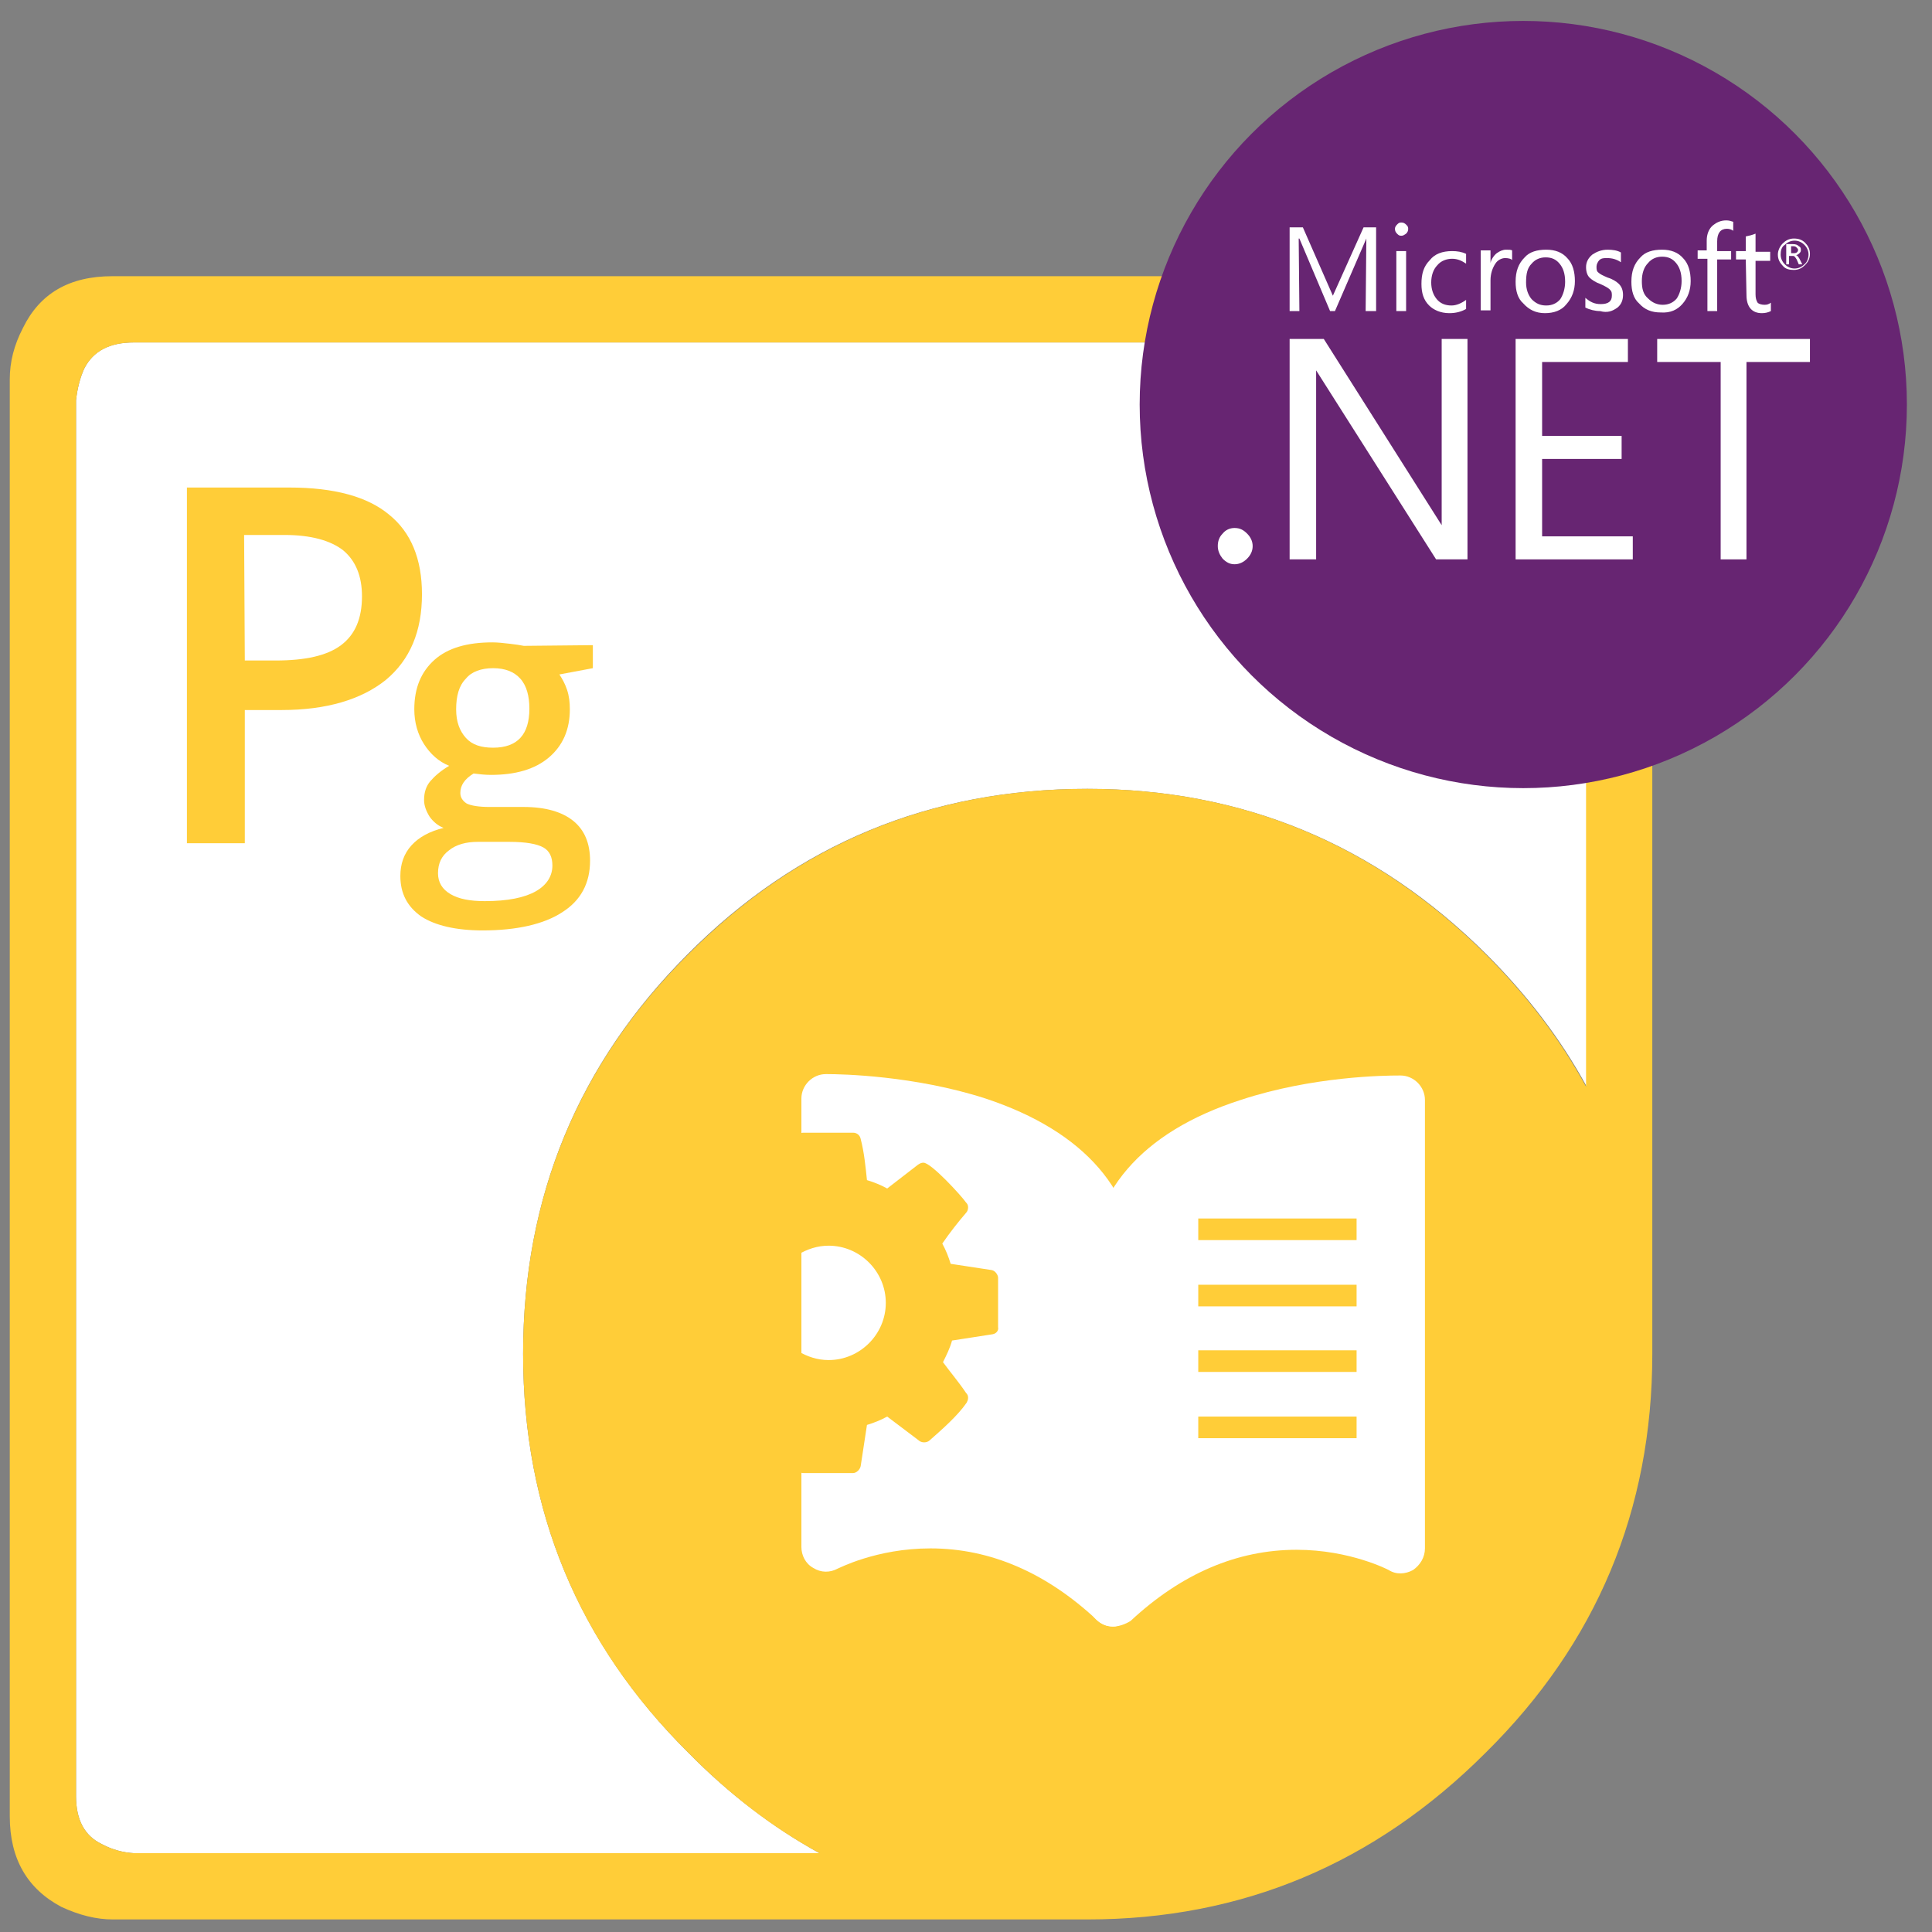 <?xml version="1.0" encoding="utf-8"?>
<svg version="1.1" id="Aspose.PAGE" xmlns="http://www.w3.org/2000/svg" xmlns:xlink="http://www.w3.org/1999/xlink" x="0px"
	 y="0px" viewBox="0 0 277 277" style="enable-background:new 0 0 277 277;" xml:space="preserve">
<rect x="0" y="0" width="277" height="277" fill="#808080" stroke="none"/>
<style type="text/css">
	.st0{fill:#FFFFFF;}
	.st1{fill:#FFCD38;}
	.st2{fill:#672572;}
</style>
<g id="_x2E_NET">
	<path id="XMLID_8_" class="st0" d="M155.9,113.1c-22.5,0-41.6,7.9-57.3,23.7C82.9,152.5,75,171.6,75,194.1s7.9,41.5,23.7,57.2
		c5.8,5.9,12.1,10.7,18.8,14.4H19.2c-1.6-0.1-3.1-0.5-4.6-1.3c-2.5-1.2-3.7-3.5-3.7-6.9V57.4c0.2-1.8,0.6-3.3,1.2-4.6
		c1.3-2.5,3.6-3.7,7.1-3.7h200.1l1.3,0.3c1.2,0.2,2.2,0.5,3.1,0.9c2.6,1.2,3.8,3.5,3.8,7.1v98.4c-3.7-6.8-8.5-13.1-14.4-19
		C197.2,121,178.1,113.1,155.9,113.1z"/>
	<path id="XMLID_2_" class="st1" d="M155.9,113.1c22.2,0,41.2,7.9,57.1,23.7c5.9,5.9,10.7,12.2,14.4,19V57.4c0-3.5-1.3-5.9-3.8-7.1
		c-0.9-0.4-1.9-0.7-3.1-0.9l-1.3-0.3H19.2c-3.4,0-5.8,1.2-7.1,3.7c-0.6,1.3-1,2.8-1.2,4.6v200.1c0,3.4,1.2,5.7,3.7,6.9
		c1.5,0.8,3,1.2,4.6,1.3h98.3c-6.8-3.7-13-8.5-18.8-14.4C82.9,235.7,75,216.6,75,194.1s7.9-41.6,23.7-57.3
		C114.4,121,133.5,113.1,155.9,113.1z M224.5,40c2.2,0.4,3.8,0.9,5,1.6c4.9,2.4,7.4,6.6,7.4,12.8v139.7c0,22.4-8,41.5-23.9,57.2
		c-15.9,15.9-34.9,23.9-57.1,23.9H16.2c-2.4,0-4.8-0.6-7.4-1.8c-4.9-2.6-7.4-6.9-7.4-13v-206c0-2.5,0.6-4.9,1.9-7.4
		c2.4-4.9,6.6-7.4,12.8-7.4h206L224.5,40z"/>
	<g id="Book">
		<polygon class="st0" points="119.5,159.9 127,159.9 144.4,161.7 156.3,172.6 160.9,172.6 170.4,166.2 186,159.9 199.6,157.4 
			199.6,220.7 186,216.3 169.9,220.7 163.1,226.8 159.6,226.8 153.9,226.8 149.2,223.1 139,219.3 127.9,219.3 119.5,221.2 		"/>
		<path class="st0" d="M159.6,233.2c-0.5,0-1-0.1-1.4-0.3c-1.3-0.6-2.1-1.8-2.1-3.2v-46.7c0-11.9,7.5-20.7,21.8-25.3
			c10.3-3.4,20.7-3.5,22.7-3.5h0.2c1.9,0,3.5,1.6,3.5,3.5v64.3c0,1.3-0.7,2.4-1.7,3.1c-1.1,0.6-2.4,0.7-3.5,0c0,0-5.5-2.9-13.2-2.9
			c-8.5,0-16.5,3.4-23.8,10.2C161.3,232.9,160.4,233.2,159.6,233.2z M197.2,161.3c-9.2,0.6-34.1,3.7-34.1,21.7v39.3
			c7-4.8,14.6-7.3,22.7-7.3c4.6,0,8.5,0.8,11.4,1.7V161.3z"/>
		<path class="st0" d="M159.6,233.2c-0.9,0-1.7-0.3-2.4-1c-7.2-6.7-15.2-10.2-23.8-10.2c-7.8,0-13.2,2.9-13.3,2.9
			c-1.1,0.6-2.4,0.6-3.5-0.1c-1.1-0.6-1.7-1.8-1.7-3v-64.3c0-1.9,1.6-3.5,3.5-3.5h0.2c2,0,12.5,0.2,22.7,3.5
			c14.2,4.7,21.8,13.4,21.8,25.3v46.7c0,1.4-0.8,2.7-2.1,3.2C160.5,233.1,160,233.2,159.6,233.2z M133.4,215c8,0,15.6,2.4,22.7,7.3
			v-39.3c0-17.9-24.9-21.1-34.1-21.7v55.4C124.8,215.8,128.8,215,133.4,215z"/>
	</g>
	<g>
		<path class="st1" d="M60.5,85.2c0,5.3-1.7,9.4-5.2,12.3c-3.5,2.8-8.5,4.3-14.9,4.3h-5.3v19.1h-8.3v-51h14.7
			c6.4,0,11.2,1.3,14.3,3.9C58.9,76.3,60.5,80.1,60.5,85.2z M35.1,94.7h4.4c4.3,0,7.4-0.7,9.4-2.2c2-1.5,3-3.8,3-7
			c0-2.9-0.9-5.1-2.7-6.6c-1.8-1.4-4.6-2.2-8.4-2.2h-5.8L35.1,94.7L35.1,94.7z"/>
		<path class="st1" d="M85,92.5v3.3l-4.8,0.9c0.4,0.6,0.8,1.3,1.1,2.2c0.3,0.9,0.4,1.8,0.4,2.8c0,2.9-1,5.2-3,6.9
			c-2,1.7-4.8,2.5-8.3,2.5c-0.9,0-1.7-0.1-2.5-0.2c-1.3,0.8-1.9,1.7-1.9,2.8c0,0.6,0.3,1.1,0.9,1.5c0.6,0.3,1.7,0.5,3.3,0.5h4.9
			c3.1,0,5.5,0.7,7.1,2c1.6,1.3,2.4,3.2,2.4,5.7c0,3.2-1.3,5.7-4,7.4c-2.6,1.7-6.5,2.6-11.4,2.6c-3.8,0-6.8-0.7-8.8-2
			c-2-1.4-3-3.3-3-5.8c0-1.7,0.5-3.2,1.6-4.4c1.1-1.2,2.6-2,4.6-2.5c-0.8-0.3-1.5-0.9-2-1.6c-0.5-0.8-0.8-1.6-0.8-2.4
			c0-1.1,0.3-2,0.9-2.7c0.6-0.7,1.5-1.5,2.7-2.2c-1.5-0.6-2.7-1.7-3.6-3.1c-0.9-1.4-1.4-3.1-1.4-5c0-3.1,1-5.4,2.9-7.1
			c1.9-1.7,4.7-2.5,8.3-2.5c0.8,0,1.6,0.1,2.5,0.2s1.5,0.2,2,0.3L85,92.5L85,92.5z M62.8,125.2c0,1.3,0.6,2.3,1.8,3
			c1.2,0.7,2.8,1,4.9,1c3.3,0,5.7-0.5,7.3-1.4c1.6-0.9,2.4-2.2,2.4-3.7c0-1.2-0.4-2.1-1.3-2.6c-0.9-0.5-2.5-0.8-4.9-0.8h-4.5
			c-1.7,0-3.1,0.4-4.1,1.2C63.3,122.7,62.8,123.8,62.8,125.2z M65.4,101.7c0,1.8,0.5,3.1,1.4,4.1c0.9,1,2.2,1.4,3.9,1.4
			c3.5,0,5.2-1.9,5.2-5.6c0-1.8-0.4-3.3-1.3-4.3c-0.9-1-2.2-1.5-3.9-1.5c-1.7,0-3.1,0.5-3.9,1.5C65.8,98.3,65.4,99.8,65.4,101.7z"/>
	</g>
	<g id="shape">
		<g>
			<rect x="171.8" y="174.7" class="st1" width="22.7" height="3.1"/>
			<rect x="171.8" y="184.2" class="st1" width="22.7" height="3.1"/>
			<rect x="171.8" y="193.6" class="st1" width="22.7" height="3.1"/>
			<rect x="171.8" y="203.1" class="st1" width="22.7" height="3.1"/>
			<path class="st1" d="M142.3,191.3l-5.8,0.9c-0.3,1.1-0.8,2.1-1.3,3.1c1.1,1.5,2.3,2.9,3.3,4.4c0.2,0.2,0.3,0.4,0.3,0.7
				c0,0.3-0.1,0.5-0.2,0.7c-1.3,1.9-3.6,3.9-5.3,5.4c-0.2,0.2-0.5,0.3-0.8,0.3s-0.6-0.1-0.8-0.3l-4.5-3.4c-0.9,0.5-1.9,0.9-2.9,1.2
				l-0.9,5.9c-0.1,0.5-0.6,1-1.1,1h-7.1c-0.3,0-0.6-0.1-0.8-0.3v-17.2c1.3,0.8,2.8,1.3,4.4,1.3c4.5,0,8.2-3.7,8.2-8.2
				c0-4.5-3.7-8.2-8.2-8.2c-1.6,0-3.1,0.5-4.4,1.3v-17.2c0.2-0.2,0.5-0.3,0.8-0.3h7.1c0.6,0,1,0.4,1.1,0.9c0.5,1.9,0.7,4,0.9,5.9
				c1,0.3,2,0.7,2.9,1.2l4.4-3.4c0.3-0.2,0.5-0.3,0.8-0.3c1.1,0,5.4,4.7,6.1,5.7c0.2,0.2,0.3,0.4,0.3,0.7s-0.1,0.6-0.3,0.8
				c-1.2,1.4-2.3,2.8-3.4,4.4c0.5,0.9,0.9,1.9,1.2,2.9l5.9,0.9c0.5,0.1,0.9,0.7,0.9,1.1v7.1C143.2,190.7,142.9,191.2,142.3,191.3z"
				/>
		</g>
	</g>
</g>
<g id="prefix__Python_via__NET">
	<circle class="st2" cx="218.4" cy="58" r="55"/>
	<g id="prefix__XMLID_2_">
		<path id="prefix__XMLID_3_" class="st0" d="M231.9,44.1c0.5-0.4,0.8-1,0.8-1.8c0-0.7-0.2-1.2-0.6-1.6c-0.3-0.3-0.9-0.7-1.6-0.9
			c-0.7-0.3-1.1-0.5-1.3-0.7c-0.3-0.2-0.3-0.5-0.3-0.9c0-0.3,0.2-0.7,0.4-0.9c0.3-0.3,0.7-0.3,1.1-0.3c0.8,0,1.4,0.2,2,0.6v-1.4
			c-0.5-0.3-1.2-0.4-1.9-0.4c-0.9,0-1.6,0.3-2.2,0.7c-0.6,0.5-0.9,1.1-0.9,1.8s0.2,1.2,0.5,1.5s0.9,0.7,1.5,0.9
			c0.7,0.3,1.2,0.6,1.4,0.8c0.3,0.3,0.3,0.5,0.3,0.9c0,0.8-0.5,1.2-1.6,1.2c-0.9,0-1.5-0.3-2.2-0.9v1.4c0.6,0.3,1.4,0.5,2.1,0.5
			C230.5,44.9,231.2,44.6,231.9,44.1z"/>
		<path id="prefix__XMLID_29_" class="st0" d="M244.8,44.6h1.4v-7.4h2V36h-2v-1.4c0-1.2,0.5-1.8,1.4-1.8c0.3,0,0.7,0.1,0.9,0.3v-1.3
			c-0.3-0.1-0.6-0.2-1-0.2c-0.8,0-1.4,0.3-1.9,0.7c-0.6,0.5-0.9,1.3-0.9,2.2v1.4h-1.3v1.2h1.4L244.8,44.6L244.8,44.6z"/>
		<path id="prefix__XMLID_30_" class="st0" d="M200.9,33.8c0.3,0,0.4-0.1,0.7-0.3c0.2-0.2,0.3-0.4,0.3-0.7s-0.1-0.4-0.3-0.6
			c-0.2-0.2-0.4-0.3-0.7-0.3s-0.4,0.1-0.6,0.3c-0.2,0.2-0.3,0.4-0.3,0.6c0,0.3,0.1,0.5,0.3,0.7S200.6,33.8,200.9,33.8z"/>
		<path id="prefix__XMLID_31_" class="st0" d="M207.8,44.9c0.9,0,1.7-0.2,2.4-0.6V43c-0.7,0.5-1.4,0.8-2.1,0.8
			c-0.9,0-1.6-0.3-2.1-0.9c-0.5-0.6-0.8-1.4-0.8-2.4s0.3-1.9,0.9-2.5c0.5-0.6,1.3-0.9,2.1-0.9s1.4,0.3,2,0.7v-1.4
			c-0.6-0.3-1.3-0.4-2-0.4c-1.4,0-2.5,0.4-3.2,1.3c-0.9,0.9-1.2,2-1.2,3.4c0,1.3,0.3,2.3,1.1,3.1C205.5,44.4,206.5,44.9,207.8,44.9
			L207.8,44.9z"/>
		<path id="prefix__XMLID_34_" class="st0" d="M256.8,36.7h0.3c0.2,0,0.3,0.2,0.5,0.5l0.3,0.7h0.5l-0.4-0.8
			c-0.2-0.3-0.3-0.5-0.5-0.5c0.3-0.1,0.4-0.2,0.5-0.3c0.2-0.2,0.2-0.3,0.2-0.5c0-0.3-0.1-0.4-0.3-0.5c-0.2-0.2-0.4-0.3-0.9-0.3h-0.9
			v2.9h0.4v-1.2L256.8,36.7L256.8,36.7z M256.8,35.3h0.3c0.3,0,0.4,0.1,0.5,0.2c0.1,0.1,0.2,0.2,0.2,0.3c0,0.3-0.2,0.5-0.6,0.5h-0.4
			V35.3z"/>
		<path id="prefix__XMLID_35_" class="st0" d="M250.4,42.3c0,1.7,0.8,2.6,2.2,2.6c0.5,0,0.9-0.1,1.3-0.3v-1.2
			c-0.3,0.2-0.5,0.3-0.9,0.3s-0.8-0.1-1-0.3c-0.2-0.3-0.3-0.7-0.3-1.2v-4.8h2.1v-1.3h-2.1v-2.6c-0.5,0.2-0.9,0.3-1.4,0.4V36h-1.4
			v1.2h1.4L250.4,42.3L250.4,42.3z"/>
		<path id="prefix__XMLID_40_" class="st0" d="M257.2,38.7c0.7,0,1.2-0.3,1.6-0.7s0.7-0.9,0.7-1.6c0-0.7-0.3-1.2-0.7-1.6
			c-0.4-0.4-0.9-0.6-1.6-0.6c-0.7,0-1.2,0.3-1.6,0.7c-0.4,0.4-0.7,1-0.7,1.6c0,0.7,0.3,1.2,0.7,1.6C256,38.6,256.6,38.7,257.2,38.7
			L257.2,38.7z M255.9,35.1c0.4-0.4,0.9-0.6,1.4-0.6s1,0.2,1.4,0.6c0.4,0.4,0.6,0.9,0.6,1.4s-0.2,1.1-0.6,1.4
			c-0.4,0.4-0.9,0.6-1.4,0.6s-1-0.2-1.4-0.6s-0.6-0.9-0.6-1.4S255.4,35.4,255.9,35.1z"/>
		<path id="prefix__XMLID_41_" class="st0" d="M200.2,36h1.4v8.6h-1.4V36z"/>
		<path id="prefix__XMLID_44_" class="st0" d="M221.5,44.9c1.3,0,2.4-0.4,3.1-1.3c0.8-0.9,1.2-2,1.2-3.3s-0.3-2.5-1.1-3.3
			c-0.7-0.8-1.7-1.2-3-1.2s-2.4,0.3-3.1,1.1c-0.9,0.9-1.3,2-1.3,3.5c0,1.3,0.3,2.4,1.1,3.1C219.2,44.4,220.2,44.9,221.5,44.9z
			 M219.6,37.8c0.5-0.6,1.2-0.9,2-0.9c0.9,0,1.5,0.3,2,0.9c0.5,0.6,0.8,1.4,0.8,2.6c0,1-0.3,1.9-0.7,2.5c-0.5,0.6-1.2,0.9-2,0.9
			c-0.9,0-1.5-0.3-2.1-0.9c-0.5-0.6-0.8-1.4-0.8-2.4C218.8,39.2,219,38.4,219.6,37.8z"/>
		<path id="prefix__XMLID_47_" class="st0" d="M241.2,43.6c0.8-0.9,1.2-2,1.2-3.3s-0.3-2.5-1.1-3.3c-0.7-0.8-1.7-1.2-3-1.2
			s-2.4,0.3-3.1,1.1c-0.9,0.9-1.3,2-1.3,3.5c0,1.3,0.3,2.4,1.1,3.1c0.8,0.9,1.8,1.3,3.1,1.3C239.5,44.9,240.5,44.4,241.2,43.6z
			 M235.4,40.3c0-1.1,0.3-2,0.9-2.6c0.5-0.6,1.2-0.9,2-0.9c0.9,0,1.5,0.3,2,0.9c0.5,0.6,0.8,1.4,0.8,2.6c0,1-0.3,1.9-0.7,2.5
			c-0.5,0.6-1.2,0.9-2,0.9s-1.5-0.3-2.1-0.9C235.6,42.2,235.4,41.4,235.4,40.3z"/>
		<path id="prefix__XMLID_48_" class="st0" d="M221.1,65.8h11.4v-3.3h-11.4V51.9h12.3v-3.3h-16.1v31.6h16.8v-3.3h-13V65.8z"/>
		<path id="prefix__XMLID_49_" class="st0" d="M237.6,51.9h9.1v28.3h3.7V51.9h9.1v-3.3h-21.9V51.9z"/>
		<path id="prefix__XMLID_50_" class="st0" d="M177,75.7c-0.7,0-1.3,0.3-1.7,0.8c-0.5,0.5-0.7,1.1-0.7,1.8s0.3,1.3,0.7,1.8
			c0.5,0.5,1,0.8,1.7,0.8s1.3-0.3,1.8-0.8s0.8-1.1,0.8-1.8s-0.3-1.3-0.8-1.8S177.8,75.7,177,75.7z"/>
		<path id="prefix__XMLID_51_" class="st0" d="M214.6,36.3c-0.4,0.3-0.8,0.9-0.9,1.4v-1.8h-1.4v8.6h1.4v-4.3c0-1,0.3-1.8,0.7-2.4
			c0.3-0.5,0.9-0.8,1.4-0.8c0.4,0,0.9,0.1,1,0.3v-1.4c-0.2-0.1-0.4-0.1-0.9-0.1C215.5,35.8,215,36,214.6,36.3z"/>
		<path id="prefix__XMLID_52_" class="st0" d="M186.2,34.2h0.1l4.4,10.4h0.7l4.5-10.4l-0.1,10.4h1.5v-12h-1.8l-4.4,9.8l-4.3-9.8
			h-1.9v12h1.4L186.2,34.2L186.2,34.2z"/>
		<path id="prefix__XMLID_53_" class="st0" d="M206.7,75.3l-16.9-26.7h-4.9v31.6h3.8V53.1l17.2,27.1h4.5V48.6h-3.7L206.7,75.3
			L206.7,75.3z"/>
	</g>
</g>
</svg>
